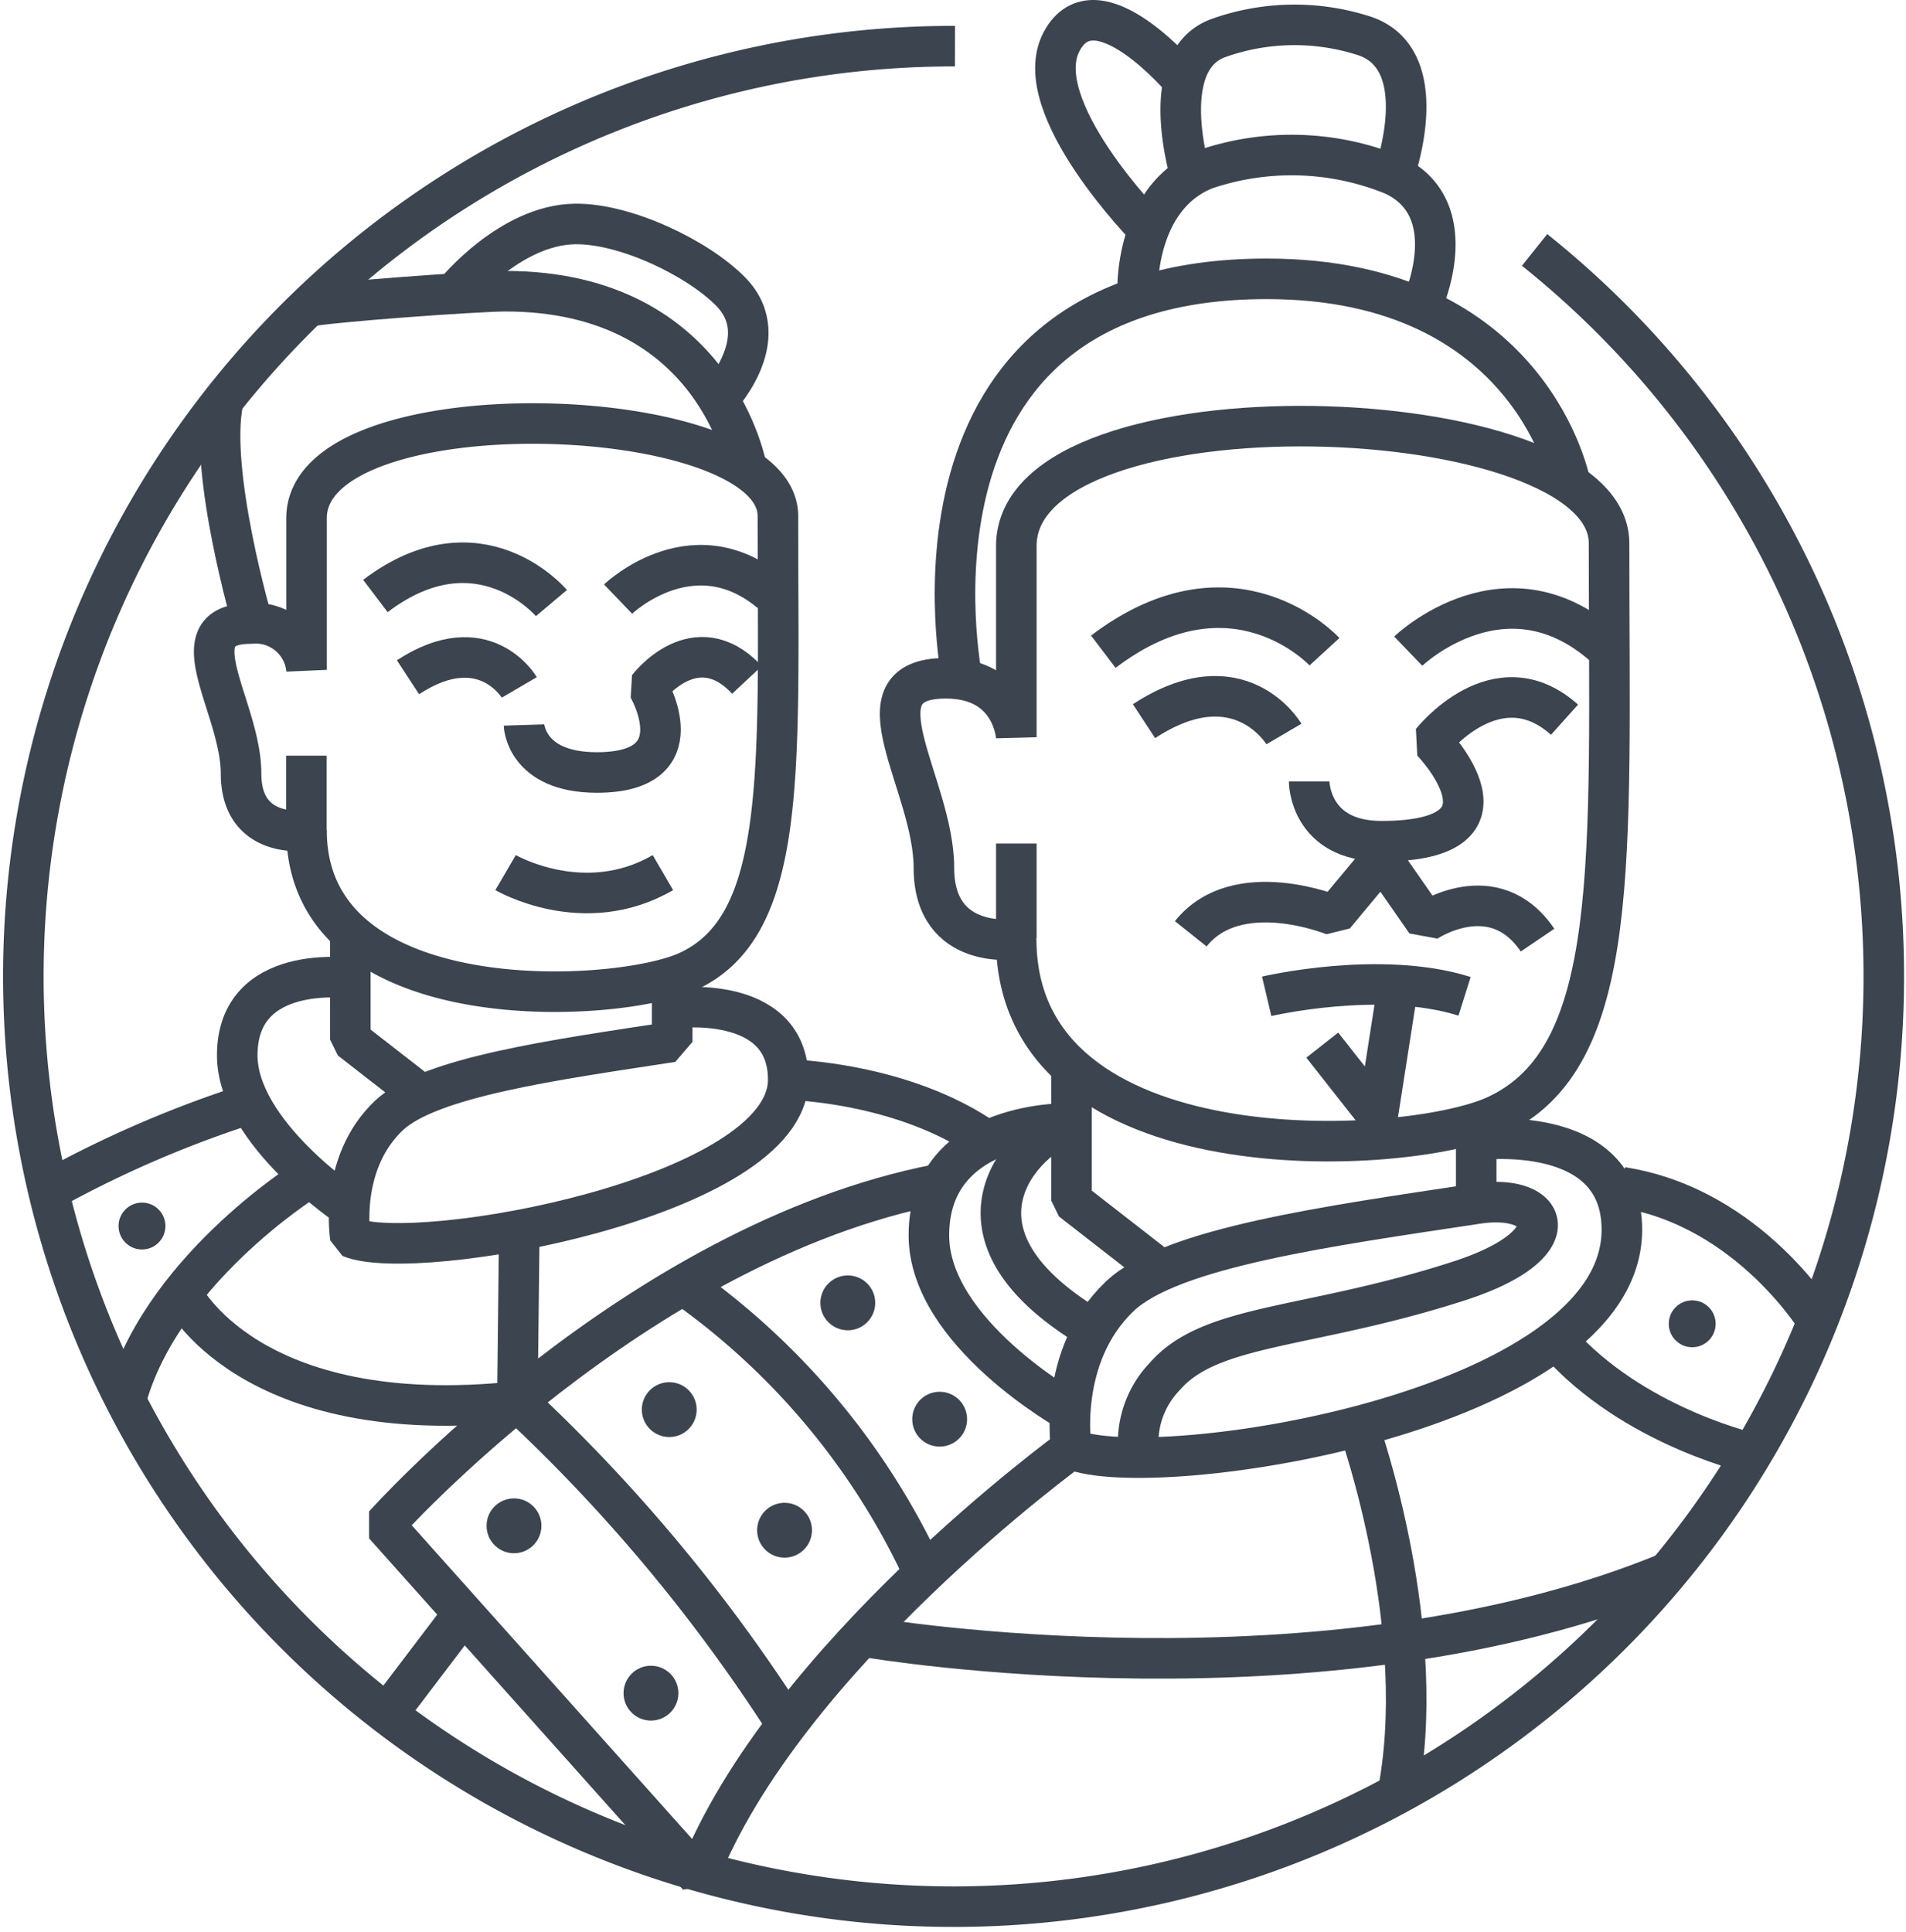 <?xml version="1.0" encoding="utf-8"?>
<svg xmlns="http://www.w3.org/2000/svg" viewBox="0 0 129.27 131.03">
  <defs>
    <style>.cls-1,.cls-2{fill:none;stroke:#3b444f;stroke-width:2.75px;}.cls-1{stroke-linejoin:bevel;}.cls-2{stroke-miterlimit:10;}.cls-3{fill:#3b444f;}</style>
  </defs>
  <title>Asset 12</title>
  <g id="Layer_2" data-name="Layer 2">
    <g id="Layer_1-2" data-name="Layer 1">
      <path class="cls-1" d="M109.13,36.84c0,21.47.92,34.94-7.74,38.85-6.1,2.75-32.47,4.17-32.47-12,0,0-5.58.85-5.58-4.84S57.68,46,64.15,46C68.72,46,68.93,50,68.93,50v-13C69,25.56,109.13,26.91,109.13,36.84Z"/>
      <polyline class="cls-1" points="72.67 72.66 72.67 81.42 78.44 85.91"/>
      <path class="cls-1" d="M100.13,77.32S110,76,110,83.4c0,12.42-31.79,17.23-37.34,14.88,0,0-1-6.29,3.29-10.37,3.48-3.3,14.15-4.76,24.17-6.27v-6"/>
      <path class="cls-1" d="M77.24,98.63A6.47,6.47,0,0,1,79,93.35c3.14-3.62,9.78-3.18,20-6.49,7.71-2.51,6-6,1.13-5.22"/>
      <path class="cls-1" d="M104.39,83"/>
      <path class="cls-1" d="M72.67,76.19S63,75.84,63,83.78c0,6.61,9.54,11.94,9.54,11.94"/>
      <path class="cls-1" d="M72.67,76.19c-2.55.45-9.81,6.87.86,13.59"/>
      <path class="cls-1" d="M89.83,44.2s-6.16-6.72-15,0"/>
      <path class="cls-1" d="M95.51,44.16s6.77-6.51,13.65,0"/>
      <path class="cls-1" d="M87.08,49.78s-3-5.12-9.49-.87"/>
      <path class="cls-1" d="M88.79,53s0,4.05,4.91,4.05c10,0,3.41-6.76,3.41-6.76s4.41-5.59,9-1.48"/>
      <path class="cls-1" d="M85.91,67.57s7.68-1.81,13.42,0"/>
      <polyline class="cls-1" points="94.72 67.46 93.44 75.66 89.68 70.88"/>
      <path class="cls-1" d="M80.76,63.33c3.15-3.95,9.73-1.24,9.73-1.24l3.23-3.88,3,4.31s4.6-3.13,7.56,1.24"/>
      <path class="cls-1" d="M65.25,46S59.76,18.91,85.91,18.91c18,0,20.59,13.88,20.59,13.88"/>
      <path class="cls-1" d="M96.5,20.53s2.88-6.38-2-8.66a18.23,18.23,0,0,0-12.72-.4C77,13.34,77.16,19.6,77.16,19.6"/>
      <path class="cls-1" d="M94.54,11.87s2.91-8-2.18-9.49a15.36,15.36,0,0,0-9.78.22C78.34,4.22,80.78,12,80.78,12"/>
      <path class="cls-1" d="M80.28,5.5S74.34-1.59,72,2.82s5.9,12.76,5.9,12.76"/>
      <line class="cls-1" x1="68.93" y1="63.65" x2="68.93" y2="57.21"/>
      <path class="cls-1" d="M52.76,35c0,17.08.73,27.79-6.15,30.9-4.85,2.19-25.82,3.32-25.82-9.58,0,0-4.44.68-4.44-3.85s-4.5-10.18.64-10.18a3.46,3.46,0,0,1,3.8,3.14V35.13C20.83,26.08,52.76,27.15,52.76,35Z"/>
      <polyline class="cls-1" points="23.76 63.53 23.76 70.5 28.35 74.07"/>
      <path class="cls-1" d="M45.6,68.38s7.86-1.09,7.86,4.84c0,8-25.28,12.55-29.7,10.69,0,0-.81-5,2.61-8.25,2.76-2.62,11.25-3.78,19.22-5V65.94"/>
      <path class="cls-1" d="M49,71.78"/>
      <path class="cls-1" d="M23.76,66.34s-7.67-1.08-7.67,5.23c0,5.26,7.59,10.3,7.59,10.3"/>
      <path class="cls-1" d="M16.09,75.13A75.53,75.53,0,0,0,3.71,80.52"/>
      <path class="cls-1" d="M37.4,40.9s-4.9-5.82-11.94-.48"/>
      <path class="cls-1" d="M41.92,40.63s5.39-5.17,10.85,0"/>
      <path class="cls-1" d="M35.22,46.62s-2.38-4.07-7.55-.69"/>
      <path class="cls-1" d="M35.54,49.17s.1,3.22,4.94,3.22c6.87,0,3.48-5.77,3.48-5.77s3.22-4.24,6.7-.51"/>
      <path class="cls-1" d="M34.29,59.18s5.33,3.11,10.67,0"/>
      <path class="cls-1" d="M20.78,20.81c1.51-.34,11.62-1.06,13.5-1.06,14.34,0,16.37,12.07,16.37,12.07"/>
      <path class="cls-1" d="M17.13,42.24s-3-10.27-2-15"/>
      <path class="cls-1" d="M48.56,27.25s4.17-4.23,1-7.47c-2.25-2.29-7.17-4.64-10.56-4.59-4.39.06-8.07,4.57-8.07,4.57"/>
      <line class="cls-1" x1="20.78" y1="56.37" x2="20.78" y2="51.25"/>
      <path class="cls-2" d="M104.08,16.95A63.09,63.09,0,1,1,64.77,3.13"/>
      <path class="cls-1" d="M63.6,80.32c-20.5,4-37.54,23.1-37.54,23.1l21.29,23.82c5.84-14.87,25.32-29,25.32-29"/>
      <line class="cls-1" x1="31.43" y1="109.44" x2="26.06" y2="116.51"/>
      <path class="cls-1" d="M110,80.52c8.69,1.35,13.39,9.26,13.39,9.26"/>
      <path class="cls-1" d="M20.78,80S10.59,86.37,8.42,95.41"/>
      <path class="cls-1" d="M53.46,73.22s7.79.14,13.5,4.17"/>
      <path class="cls-1" d="M46.34,87.13a49.12,49.12,0,0,1,16.33,19.59"/>
      <path class="cls-1" d="M106.15,91.52c5.22,5.45,12.91,7.11,12.91,7.11"/>
      <path class="cls-1" d="M92.2,96.92s4.9,13.79,2.52,25.12"/>
      <path class="cls-1" d="M59,111.06s30.87,5.23,54.23-4.46"/>
      <path class="cls-1" d="M35.22,83.43l-.13,11.63a113.59,113.59,0,0,1,18.12,21.66"/>
      <path class="cls-1" d="M12.34,87.73S16.8,97,35.09,95.05"/>
      <circle class="cls-3" cx="45.39" cy="95.6" r="1.86"/>
      <circle class="cls-3" cx="9.63" cy="83.15" r="1.59"/>
      <circle class="cls-3" cx="114.77" cy="89.78" r="1.59"/>
      <circle class="cls-3" cx="34.86" cy="103.48" r="1.86"/>
      <circle class="cls-3" cx="53.21" cy="103.78" r="1.86"/>
      <circle class="cls-3" cx="57.5" cy="88.36" r="1.86"/>
      <circle class="cls-3" cx="63.73" cy="96.25" r="1.86"/>
      <circle class="cls-3" cx="44.15" cy="114.83" r="1.86"/>
    </g>
  </g>
</svg>